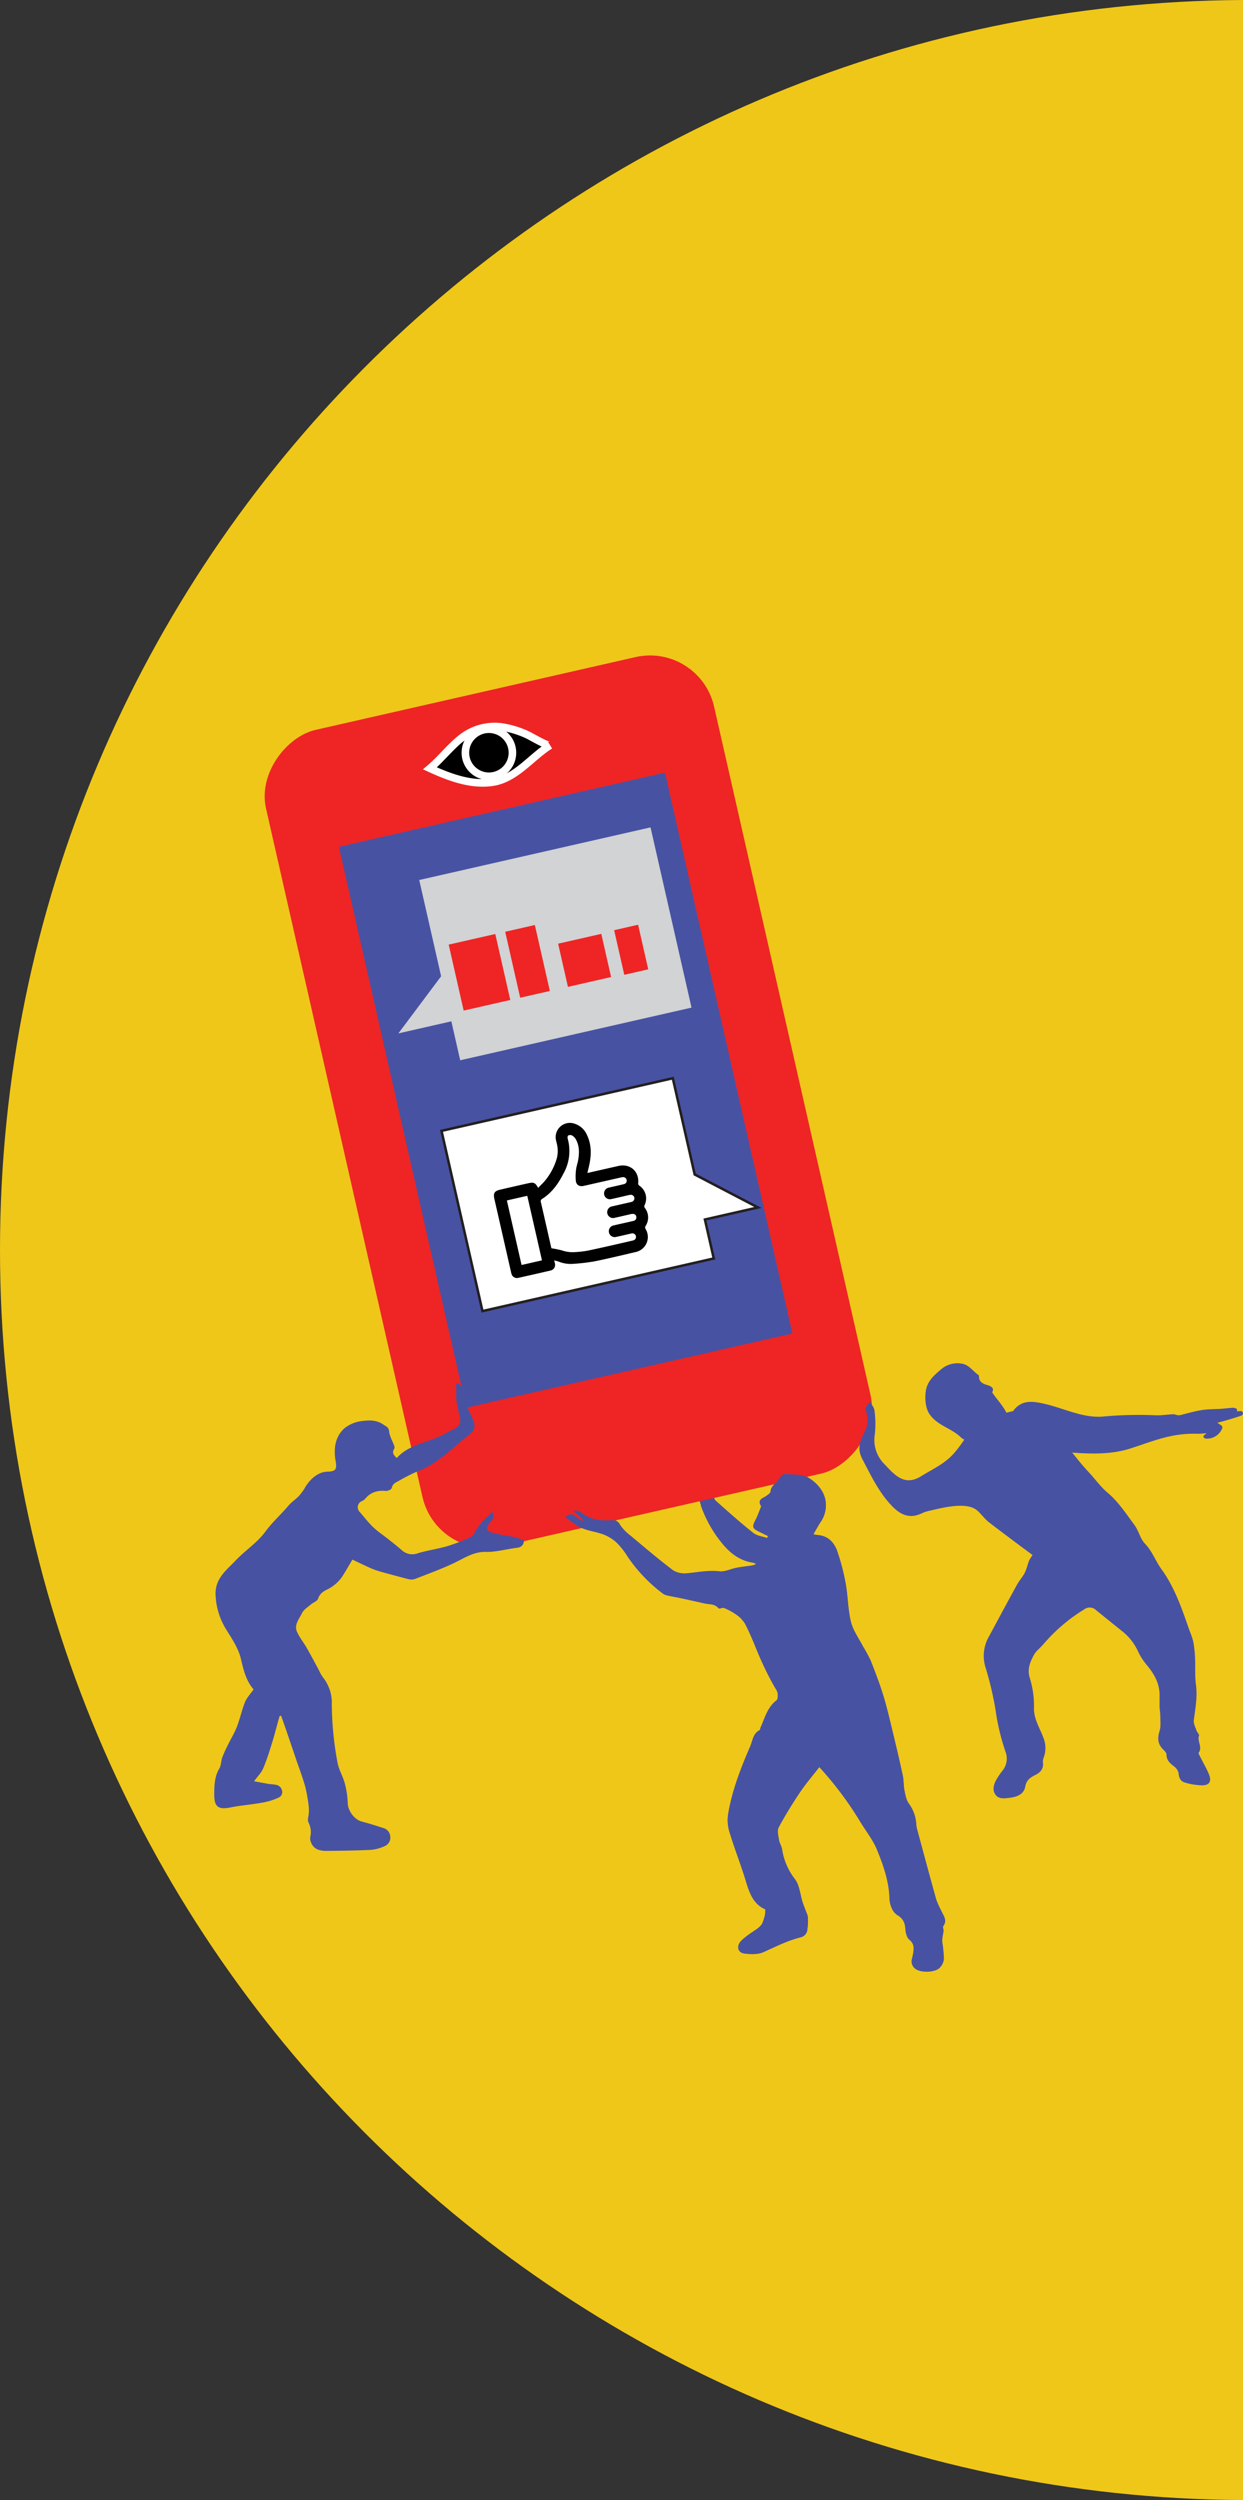 <svg xmlns="http://www.w3.org/2000/svg" viewBox="0 0 491.8 988.54"><rect x="0" y="0" width="491.8" height="988.54" fill="#333333" stroke="none"/><defs><style>.cls-1{fill:#efc719;}.cls-2{fill:#4852a3;}.cls-3{fill:#ee2524;}.cls-4{stroke:#fff;stroke-width:3px;}.cls-4,.cls-6{stroke-miterlimit:10;}.cls-5{fill:#d1d3d4;}.cls-6{fill:#fff;stroke:#231f20;}</style></defs><g id="Layer_2" data-name="Layer 2"><g id="PART2-a"><path class="cls-1" d="M491.8,0C220,1.37,0,222.11,0,494.27s220,492.9,491.8,494.27Z"/><path class="cls-2" d="M299.24,618.38a5.16,5.16,0,0,0-1-.5c-5.45-.71-9.36-3.77-12.71-8a48.67,48.67,0,0,1-8.65-16.07c-1.17-3.72-.23-6.51,1.32-9.58s2.74-6,4.16-9a15.48,15.48,0,0,1,1.5-2.16l1,.34c-.22,2.74-.28,5.49-.69,8.2-.45,3-1.3,5.91-1.77,8.89a3.55,3.55,0,0,0,.71,2.79c4.87,4.37,9.77,8.72,14.89,12.79,1.46,1.17,3.67,1.41,5.54,2.07l.38-.87c-1.27-.62-2.54-1.23-3.8-1.86-2.39-1.19-2.52-1.9-1.26-4.27.9-1.69,1.51-3.53,2.25-5.31.05-.13.13-.32.07-.4-1.7-2.74.9-3.06,2.26-4.12.58-.45,1.44-1,1.47-1.61.1-1.81,1.34-2.66,2.44-3.74.69-.67,1.05-1.66,1.7-2.37a2.46,2.46,0,0,1,1.65-.9c3.05.4,6.32-.16,9.11,1.54,3.36,2.05,6,5,6.77,8.78a11.52,11.52,0,0,1-1.79,8.62c-1.06,1.58-1.95,3.27-2.94,4.95a6.56,6.56,0,0,0,1.4.33c4.25.23,6.79,2.85,8.05,6.49a87,87,0,0,1,3.33,12.83c.9,5,.85,10.17,2.07,15.06.86,3.44,3.13,6.53,4.81,9.77a61.2,61.2,0,0,1,3,5.53c1.79,4.57,3.56,9.16,5,13.84s2.57,9.66,3.75,14.52c1.37,5.68,2.72,11.36,3.94,17.07.42,1.91.27,3.94.66,5.86s.71,3.85,1.77,5.27a15.27,15.27,0,0,1,2.91,8.2,12.55,12.55,0,0,0,.42,2.28c2.48,9.18,4.94,18.37,7.5,27.52a36.77,36.77,0,0,0,2,4.41c.85,1.92,2.44,3.73.74,6-.28.37.16,1.22.12,1.84-.05.79-.27,1.57-.37,2.37a8.92,8.92,0,0,0-.13,2,56,56,0,0,1,.65,6.67,5.57,5.57,0,0,1-1.58,3.47c-1.89,1.88-7.17,2-9.42.55a3.63,3.63,0,0,1-1.51-4.26c.19-.81.37-1.63.49-2.46.27-1.88.22-3.47-1.56-4.93-1-.83-1.47-2.7-1.58-4.15-.18-2.45-.87-4.28-3.15-5.54a6.27,6.27,0,0,1-2.29-2.86,10.45,10.45,0,0,1-.87-3.9c-.2-6.77-2.44-13.06-4.95-19.17-1.58-3.85-4.29-7.25-6.5-10.85a136.74,136.74,0,0,0-16.29-21.79c-2.63,3.4-5.38,6.59-7.72,10.06-3,4.5-5.88,9.13-8.44,13.91-.68,1.28-.12,3.32.13,5,.19,1.23,1,2.36,1.21,3.59A25.34,25.34,0,0,0,314.51,743c1.85,2.4,2.06,6,3.05,9.12.47,1.44,1.07,2.84,1.59,4.26a5.17,5.17,0,0,1,.49,1.6,26.79,26.79,0,0,1-.3,5.61,3.54,3.54,0,0,1-2.17,2.28c-5.32,1.27-10.11,3.72-15.05,5.94-2.14,1-5,.86-7.43.59-2.77-.32-3.41-2.9-1.43-5a25.12,25.12,0,0,1,3.08-2.53c1.56-1.17,3.36-2.09,4.66-3.49.9-1,1.2-2.56,1.62-3.92a12.57,12.57,0,0,0,.22-2.55c-5.67-2.47-6.72-8.21-8.45-13.56-1.85-5.7-4-11.29-5.73-17a15.66,15.66,0,0,1-.58-6.79c1.53-9.45,5-18.33,8.77-27.06.95-2.18,1.08-5,3.67-6.38.28-.15.29-.77.46-1.15,1.7-3.77,2.65-7.91,6.28-10.66.67-.51.68-3,.07-3.95-5.78-9.26-8.88-19.79-14.1-29.3a7,7,0,0,0-7.84-3.15c-.36.12-1,.21-1.15,0-1.43-1.8-3.57-1.45-5.44-1.87-5-1.14-10-2.2-15.05-3.34a4.56,4.56,0,0,1-1.67-.85,61.35,61.35,0,0,1-13.76-14.5,29.64,29.64,0,0,0-4.15-5.33,16.35,16.35,0,0,0-5.23-3.33c-2.79-1.08-5.9-1.38-8.65-2.56-2.32-1-4.31-2.76-6.59-4.28,1.38-1.46,2.48-1.49,3.75-.53,1,.73,2,1.34,3,2l.36-.52-4.15-3.55c1.09,0,1.64,0,2.19,0a1.73,1.73,0,0,1,.72.42c3.61,2.9,7.76,3.7,12.27,3.31a3.42,3.42,0,0,1,3.53,2,18.17,18.17,0,0,0,4.1,4.21c5.56,4.65,11.08,9.35,16.86,13.72a8.78,8.78,0,0,0,5.58,1.15c4.25-.4,8.4-1.27,12.78-.76,2.16.25,4.47-1,6.74-1.42,2.07-.39,4.17-.59,6.25-.92A7.83,7.83,0,0,0,299.24,618.38Z"/><rect class="cls-3" x="59.27" y="344.71" width="331.1" height="181.8" rx="26" transform="translate(-150.08 751.45) rotate(-102.81)"/><path class="cls-4" d="M182.73,291.73a21.15,21.15,0,0,1,15.91-4.26,38,38,0,0,1,10,3.07c1.15.5,8.15,4.66,9,4.15-7.58,4.77-13.57,13.23-22.81,14.6-8.47,1.25-16.94-1.91-24.72-5.48,3.45-2.92,6.36-6.42,9.65-9.52A33.82,33.82,0,0,1,182.73,291.73Z"/><rect class="cls-2" x="110.06" y="364.89" width="227.44" height="132.31" transform="translate(-146.9 744.85) rotate(-102.81)"/><circle class="cls-4" cx="193.44" cy="297.64" r="9.31"/><polygon class="cls-5" points="165.87 347.96 174.53 386.02 157.62 408.61 178.58 403.84 182.08 419.24 273.6 398.42 257.39 327.15 165.87 347.96"/><rect class="cls-3" x="180.27" y="371.06" width="18.91" height="26.75" transform="translate(-80.53 51.65) rotate(-12.81)"/><rect class="cls-3" x="202.72" y="366.74" width="12.03" height="26.75" transform="translate(-79.1 55.76) rotate(-12.81)"/><rect class="cls-3" x="244.89" y="366.48" width="9.72" height="18.09" transform="translate(-77.06 64.74) rotate(-12.81)"/><rect class="cls-3" x="222.57" y="370.96" width="17.51" height="17.51" transform="translate(-78.45 60.76) rotate(-12.81)"/><polygon class="cls-6" points="299.87 477.44 274.86 464.39 266.2 426.34 174.68 447.15 190.89 518.42 282.41 497.61 278.91 482.21 299.87 477.44"/><path d="M212.92,469.71c1-1.09,2.06-2,2.92-3.11a24.65,24.65,0,0,0,4.36-8.22,11.56,11.56,0,0,0,.15-6c-.09-.45-.22-.88-.32-1.33a5.63,5.63,0,0,1,7.31-6.73,8,8,0,0,1,4.93,4.53c1.75,3.7,1.74,7.56.94,11.47-.23,1.11-.52,2.21-.81,3.5l1.11-.26c3.75-.85,7.5-1.71,11.25-2.55,4.62-1,8.23,2.22,7.73,6.92a1.12,1.12,0,0,0,.4.84,6.1,6.1,0,0,1,2.09,7.87,1.12,1.12,0,0,0,.12.94,6.13,6.13,0,0,1,.25,7.3,1.14,1.14,0,0,0,0,.94,6.09,6.09,0,0,1-4.09,9.3c-5.34,1.24-10.67,2.54-16,3.62a76.59,76.59,0,0,1-8.56,1,12.85,12.85,0,0,1-5.7-.9c-.49-.19-1-.29-1.72-.48.13.58.24.95.3,1.33a2.26,2.26,0,0,1-1.74,2.68q-6.37,1.49-12.76,2.9a2.21,2.21,0,0,1-2.7-1.56,8.64,8.64,0,0,1-.25-1q-3.26-14.31-6.52-28.62c-.51-2.25,0-3.17,2.26-3.68q5.66-1.32,11.34-2.59C211.22,467.4,211.82,467.69,212.92,469.71Zm5.26,23.87a36.74,36.74,0,0,1,4.16.84,12.82,12.82,0,0,0,4.82.69,40.51,40.51,0,0,0,5.41-.6c6-1.26,11.89-2.63,17.82-4a1.72,1.72,0,0,0,.51-.18,1.41,1.41,0,0,0-.64-2.65,3.85,3.85,0,0,0-.89.15c-1.84.41-3.66.85-5.5,1.24a2.33,2.33,0,1,1-1-4.54c1.35-.33,2.72-.63,4.07-.93,1.19-.27,2.37-.53,3.55-.81a1.45,1.45,0,0,0,1.26-1.77c-.2-.8-.87-1.17-1.85-1-.24,0-.48.1-.71.15-1.95.45-3.9.9-5.85,1.33a2.33,2.33,0,1,1-1.06-4.51c2.31-.54,4.61-1.05,6.91-1.58a5.65,5.65,0,0,0,.71-.17,1.44,1.44,0,0,0,1.08-1.66,1.4,1.4,0,0,0-1.62-1.13,7.94,7.94,0,0,0-1.06.21c-2.13.48-4.25,1-6.38,1.45a2.3,2.3,0,0,1-2.91-2.44,2.34,2.34,0,0,1,2-2.1c1.94-.46,3.9-.88,5.84-1.35a1.39,1.39,0,0,0,1.09-1.64,1.41,1.41,0,0,0-1.7-1.11,8.76,8.76,0,0,0-.89.18L231,468.9c-1.78.4-3-.32-3.19-2.12a20.16,20.16,0,0,1,.11-4.32c.16-1.32.64-2.59.86-3.9.47-2.86.48-5.69-1.07-8.28a4,4,0,0,0-1.5-1.37,1.73,1.73,0,0,0-1.42.1c-.23.14-.29.83-.18,1.21a18.15,18.15,0,0,1-1.71,13.88c-2,3.91-4.49,7.48-8.31,9.89a1.12,1.12,0,0,0-.56,1.47c1.35,5.84,2.67,11.69,4,17.54Zm-3.75,4.77-5.81-25.52-8.07,1.84,5.81,25.52Z"/><path class="cls-2" d="M372.89,765.89c.1-.8.32-1.58.37-2.37,0-.62-.4-1.47-.12-1.84,1.7-2.31.11-4.12-.74-6a36.77,36.77,0,0,1-2-4.41c-2.56-9.15-5-18.34-7.5-27.52a12.55,12.55,0,0,1-.42-2.28,15.27,15.27,0,0,0-2.91-8.2c-1.06-1.42-1.4-3.46-1.77-5.27s-.24-4-.66-5.86c-1.22-5.71-2.57-11.39-3.94-17.07-1.18-4.86-2.29-9.74-3.75-14.52s-3.21-9.27-5-13.84a61.2,61.2,0,0,0-3-5.53c-1.68-3.24-3.95-6.33-4.81-9.77-1.22-4.89-1.17-10.07-2.07-15.06a87,87,0,0,0-3.33-12.83c-1.26-3.64-3.8-6.26-8.05-6.49a6.56,6.56,0,0,1-1.4-.33c1-1.68,1.88-3.37,2.94-4.95a11.52,11.52,0,0,0,1.79-8.62c-.75-3.79-3.41-6.73-6.77-8.78-2.79-1.7-6.05-1.14-9.11-1.54a2.46,2.46,0,0,0-1.65.9c-.65.71-1,1.7-1.7,2.37-1.1,1.08-2.34,1.93-2.44,3.74,0,.57-.89,1.16-1.47,1.61-1.36,1.06-4,1.38-2.26,4.12.06.08,0,.27-.07.4-.74,1.78-1.35,3.62-2.25,5.31-1.25,2.37-1.13,3.08,1.26,4.27,1.26.63,2.53,1.24,3.8,1.86l-.38.87c-1.87-.66-4.08-.9-5.54-2.07-5-3.94-9.72-8.15-14.44-12.39a38.21,38.21,0,0,1-5.94,1.41c-.1,0-.2,0-.3,0a48.86,48.86,0,0,0,8.19,14.73c3.35,4.18,7.26,7.24,12.71,8a5.16,5.16,0,0,1,1,.5,7.83,7.83,0,0,1-1.52.63c-2.08.33-4.18.53-6.25.92-2.27.43-4.58,1.67-6.74,1.42-4.38-.51-8.53.36-12.78.76-1.84.16-4.2-.11-5.58-1.15-5.78-4.37-11.3-9.07-16.86-13.72a18.17,18.17,0,0,1-4.1-4.21,3.42,3.42,0,0,0-3.53-2c-4.51.39-8.66-.41-12.27-3.31a1.73,1.73,0,0,0-.72-.42c-.55-.06-1.1,0-2.19,0l4.15,3.55-.36.52c-1-.66-2.08-1.27-3-2-1.27-1-2.37-.93-3.75.53,2.28,1.52,4.27,3.28,6.59,4.28,2.75,1.18,5.86,1.48,8.65,2.56a16.35,16.35,0,0,1,5.23,3.33,29.64,29.64,0,0,1,4.15,5.33,61.35,61.35,0,0,0,13.76,14.5,4.56,4.56,0,0,0,1.67.85c9.13,2.07,20.57,2.22,28.32,8.17,3.9,3,5.43,9,7.34,13.37a120,120,0,0,0,7.92,16.09c.61,1,.6,3.44-.07,3.95-3.63,2.75-4.58,6.89-6.28,10.66-.17.38-.18,1-.46,1.15-2.59,1.34-2.72,4.2-3.67,6.38-3.78,8.73-7.24,17.61-8.77,27.06a15.66,15.66,0,0,0,.58,6.79c1.73,5.73,3.88,11.32,5.73,17,1.73,5.35,2.78,11.09,8.45,13.56a13.45,13.45,0,0,1-.21,2.55c-.43,1.36-.73,2.94-1.63,3.92-1.3,1.4-3.1,2.32-4.66,3.49a25.12,25.12,0,0,0-3.08,2.53c-2,2.09-1.34,4.67,1.43,5,2.45.27,5.29.38,7.43-.59,4.94-2.22,9.73-4.67,15.05-5.94a3.54,3.54,0,0,0,2.17-2.28,26.79,26.79,0,0,0,.3-5.61,5.17,5.17,0,0,0-.49-1.6c-.52-1.42-1.12-2.82-1.59-4.26-1-3.08-1.2-6.72-3.05-9.12a25.34,25.34,0,0,1-5.13-11.79c-.19-1.23-1-2.36-1.21-3.59-.25-1.65-.81-3.69-.13-5,2.56-4.78,5.42-9.41,8.44-13.91,2.34-3.47,5.09-6.66,7.72-10.06a136.74,136.74,0,0,1,16.29,21.79c2.21,3.6,4.92,7,6.5,10.85,2.51,6.11,4.74,12.4,4.95,19.17a10.45,10.45,0,0,0,.87,3.9,6.27,6.27,0,0,0,2.29,2.86c2.28,1.26,3,3.09,3.15,5.54.11,1.45.57,3.32,1.58,4.15,1.78,1.46,1.83,3.05,1.56,4.93-.12.83-.3,1.65-.49,2.46a3.63,3.63,0,0,0,1.51,4.26c2.25,1.48,7.53,1.33,9.42-.55a5.57,5.57,0,0,0,1.58-3.47,56,56,0,0,0-.65-6.67A8.92,8.92,0,0,1,372.89,765.89Z"/><path class="cls-2" d="M396.85,565.64a5.23,5.23,0,0,0,1.92-2.07c1.91-4.09-4.28-9.83-6.22-13.05,1-1.8-.53-2.45-2.21-2.95s-3-1.29-3-3.28c0-.21-.05-.5-.19-.59-2.12-1.42-3.58-3.84-6.22-4.43a9.9,9.9,0,0,0-8.77,2.34c-2,1.7-4.06,3.43-5.22,6.1-1.26,2.91-1.13,8.48.71,11.27,3,4.56,8.28,5.54,12.14,9a6.62,6.62,0,0,0,1.78,1.3,5.07,5.07,0,0,0,2.16.26,28.46,28.46,0,0,0,11.88-3.15A13.12,13.12,0,0,0,396.85,565.64Z"/><path class="cls-2" d="M408.54,614.88c-2.87-2.13-5.92-4.38-8.94-6.66-2.83-2.13-5.67-4.24-8.46-6.41-1.8-1.4-3.59-4.15-5.45-5.22-4.57-2.61-13.21-.3-18,.79a14.15,14.15,0,0,0-3,1c-5,2.43-8.72.39-12.11-3.24-5-5.33-8-11.78-11.38-18.18-2.26-4.32-.84-7.19.86-10.73a10.2,10.2,0,0,0,.8-7.61c-.61-1.93-.52-2.12,1.39-4.39.68,1.31,1.65,2.38,1.75,3.53a40.19,40.19,0,0,1,.15,9.23A13.48,13.48,0,0,0,350,579c4.15,4.45,8,8.69,14.36,4.75,3.65-2.26,7.84-4.25,11.08-7.11s5.37-6.53,7.87-9.82a19.37,19.37,0,0,1,4.36-4.62,19.62,19.62,0,0,1,6.31-2.41c5.32-1.34,9.89-3.6,15.17-.67a33.27,33.27,0,0,1,7.72,6.17c4.79,5.44,8.9,11.5,13.85,16.77,2.52,2.67,4.6,5.71,7.53,8.18,4.17,3.51,7.31,8.3,10.61,12.76,1.67,2.26,2.27,5.43,4.17,7.4,2.89,3,4.17,6.85,6.54,10.11,5.31,7.33,8.16,15.87,11.1,24.33a30.08,30.08,0,0,1,1.44,4.19,47.15,47.15,0,0,1,.72,6.39c.17,3.59-.12,7.22.36,10.76.64,4.79-.25,9.37-.85,14-.17,1.31.62,2.76,1.07,4.1.24.71,1.16,1.51,1,2-.81,2.24,1.44,4.47-.12,6.71-.22.31.39,1.26.69,1.87,1.12,2.27,2.45,4.46,3.38,6.8,1.07,2.71.16,4.25-2.69,4.27a24.79,24.79,0,0,1-7-1.15c-1.45-.42-2.21-1.69-2.32-3.43a4.34,4.34,0,0,0-1.6-2.71c-1.65-1.3-3.21-2.46-3.22-4.87,0-.64-.67-1.38-1.2-1.89-2.22-2.14-2.48-4.42-1.55-7.4.56-1.78.3-3.85.3-5.79,0-1.33-.25-2.65-.29-4,0-1.6,0-3.2,0-4.8-.12-4.68-2.4-8.37-5.32-11.84a24.14,24.14,0,0,1-3.25-5.18,21.52,21.52,0,0,0-6.07-7.75q-5.19-4.17-10.38-8.36a3.62,3.62,0,0,0-4.89-.33,67.13,67.13,0,0,0-16,13.65c-1.25,1.51-3,2.72-3.86,4.39-1.43,2.71-2.65,5.44-1.62,8.9a36.57,36.57,0,0,1,1.7,11.66c-.18,4.7,2.35,8.22,3.77,12.22a10.73,10.73,0,0,1,.12,7.59,4.26,4.26,0,0,0-.35,2c.35,2.55-1,4-3,5s-3.54,2-4,4.62c-.54,3-3.28,4.07-6.1,4.4-2,.23-4.35.66-5.7-1.26s-.62-4.21.52-6.17a29.72,29.72,0,0,1,2.14-3.12,7.57,7.57,0,0,0,1.43-7.38,89.19,89.19,0,0,1-4.07-17,127.64,127.64,0,0,0-4-16.82,15.32,15.32,0,0,1,1.41-12c3.71-6.87,7.39-13.75,11.16-20.59.88-1.6,2.2-3,3-4.6s1.12-3.28,1.75-4.89A17,17,0,0,1,408.54,614.88Z"/><path class="cls-2" d="M110.62,678.56c-1,3.43-1.83,6.88-2.88,10.27s-2.17,7-3.59,10.37c-.73,1.72-2.18,3.14-3.61,5.12,2.06.38,4.12.78,6.2,1.13a17,17,0,0,1,2.9.37c2.3.84,2.8,3.86.67,4.93a25.67,25.67,0,0,1-7,2.1c-3.94.73-8,1-11.87,1.78-4.89,1-6.67,0-6.67-4.91,0-3.51.06-7.16,2-10.43.75-1.25.66-3,1.18-4.41a54.47,54.47,0,0,1,2.26-5c1.16-2.37,2.57-4.65,3.52-7.1,1.23-3.2,1.93-6.61,3.22-9.78.72-1.76,2.16-3.23,3.38-5-3-3.43-4-7.73-5-12s-3.52-7.94-5.81-11.65a27.87,27.87,0,0,1-4.22-13.51c-.37-6.67,4.33-10,8-13.88s8.51-7,11.64-11.27c2.76-3.79,6.2-6.8,9.16-10.31,1.2-1.44,2.86-2.49,4.16-3.86a19.75,19.75,0,0,0,2.51-3.48c1.56-2.6,4.63-6,8.67-6.12,3.38-.1,3.93-.88,3.35-4.19-.84-4.88-.27-9.6,3.51-13a13.8,13.8,0,0,1,7.24-2.88c2.65-.32,5.53-.38,8.08,1.4,1.15.8,2.18,1,2.36,2.84s1.34,3.73,2,5.61a1.55,1.55,0,0,1,0,1.19c-1,1.5-.23,2.5,1,3.62,4.94-5.53,12.41-6,18.5-9.33,1.48-.81,3-1.57,4.49-2.35,1.93-1,2.42-2.63,2-4.63a65.31,65.31,0,0,1-1.4-6.4,63.29,63.29,0,0,1,0-6.75l.89-.19c.49.76,1.31,1.48,1.43,2.31.63,4.24,2.34,8.09,4.15,11.91,1.11,2.34,1,4.35-1.13,6-6.66,5.13-12.38,11.57-20.56,14.64a70,70,0,0,0-7.72,3.92c-1.16.6-2.33,1.09-2.63,2.73-.1.54-1.56,1.23-2.34,1.16-3.34-.3-6.11.51-8.25,3.2a6.08,6.08,0,0,1-1.59,1,2.62,2.62,0,0,0-.5,4.11c1.76,2,3.35,4.1,5.24,5.93,1.7,1.64,3.71,3,5.56,4.43s4,3.16,5.9,4.79a6.12,6.12,0,0,0,6.26,1.19c3.84-1.16,7.86-1.7,11.71-2.82a71,71,0,0,0,9.05-3.49,5.19,5.19,0,0,0,2-2.3c1.64-3,4.08-5.28,6.82-7.72a3.27,3.27,0,0,1-.74,3.88c-2.22,2.51-1.93,3.65,1.31,4.47,2.79.71,5.65,1.06,8.46,1.68a29.7,29.7,0,0,1,3.47,1.22c-.21,2-1.23,2.73-3,2.94-4.05.49-8.1,1.69-12.12,1.6-4.82-.11-8.35,2.35-12.32,4.26-5.12,2.45-10.5,4.4-15.8,6.46a4.72,4.72,0,0,1-2.71,0c-3.82-1-7.62-2-11.41-3.08a28.2,28.2,0,0,1-3.75-1.4c-2.23-1-4.42-2.07-6.82-3.2-1.25,2.1-2.33,4-3.52,5.92a15.21,15.21,0,0,1-6.29,5.81c-1.62.78-3.09,1.67-3.76,3.7-.32,1-1.94,1.51-2.89,2.33-1.24,1.08-2.82,2-3.49,3.43-1.1,2.3-3.25,4.6-1.93,7.44,1,2.21,2.61,4.17,3.83,6.31,1.63,2.84,3.15,5.74,4.72,8.62a17.43,17.43,0,0,0,1.63,2.94,16,16,0,0,1,3.55,10.6,129.29,129.29,0,0,0,2.28,23.25c.53,2.8,2.13,5.38,2.87,8.15a34.07,34.07,0,0,1,1.16,7.84c.08,2.91,2.58,6.45,5.46,7.21s5.68,1.62,8.48,2.55a3.71,3.71,0,0,1,2.89,3.48,3.58,3.58,0,0,1-2.25,3.73,16.23,16.23,0,0,1-5.45,1.46c-5.84.29-11.7.35-17.55.41-2.66,0-5.09-.59-6.15-3.46a4,4,0,0,1-.29-1.92,8.44,8.44,0,0,0-.67-5.88c-.54-1,.09-2.55.13-3.86a15.47,15.47,0,0,0-.09-2.89,63,63,0,0,0-1.41-7.66c-1.06-3.7-2.44-7.3-3.68-10.95s-2.52-7.45-3.8-11.17c-.65-1.9-1.33-3.78-2-5.67Z"/><g id="CBwB0Q"><path class="cls-2" d="M491.21,559.73a1.12,1.12,0,0,0,.59-.85.92.92,0,0,0-1-.92l-1.46.1c.37-.74-.06-1.11-.67-1.29a3.78,3.78,0,0,0-1.3-.11c-1.45.11-2.9.3-4.35.4-2.46.16-5,.1-7.39.47-2.68.41-5.3,1.18-7.95,1.83a3.46,3.46,0,0,1-2.55,0,3.52,3.52,0,0,0-1.66-.11c-2,.11-4,.42-5.95.38a155.65,155.65,0,0,0-20.6.44c-8.36.93-16.18-3.43-24.37-5.15-2.41-.51-4.93-.94-7.29-.26-4.33,1.25-6.9,6.34-5.91,10.73,2.31,10.17,14,8.12,21.78,8.74,8.81.7,17.83,1.32,26.37-1.47,9.78-3.19,16.28-6.08,26.7-5.73a26.05,26.05,0,0,0,3.16-.26,5.32,5.32,0,0,1-.82.73c-.21.19-.49.56-.43.74a1.53,1.53,0,0,0,.73.63,1.69,1.69,0,0,0,.75.08,6.47,6.47,0,0,0,5.95-4,1,1,0,0,0-.42-1.29c-.43-.31-.87-.6-1.46-1,1.34-.35,2.53-.63,3.69-1C487.31,561,489.27,560.39,491.21,559.73Z"/></g></g></g></svg>